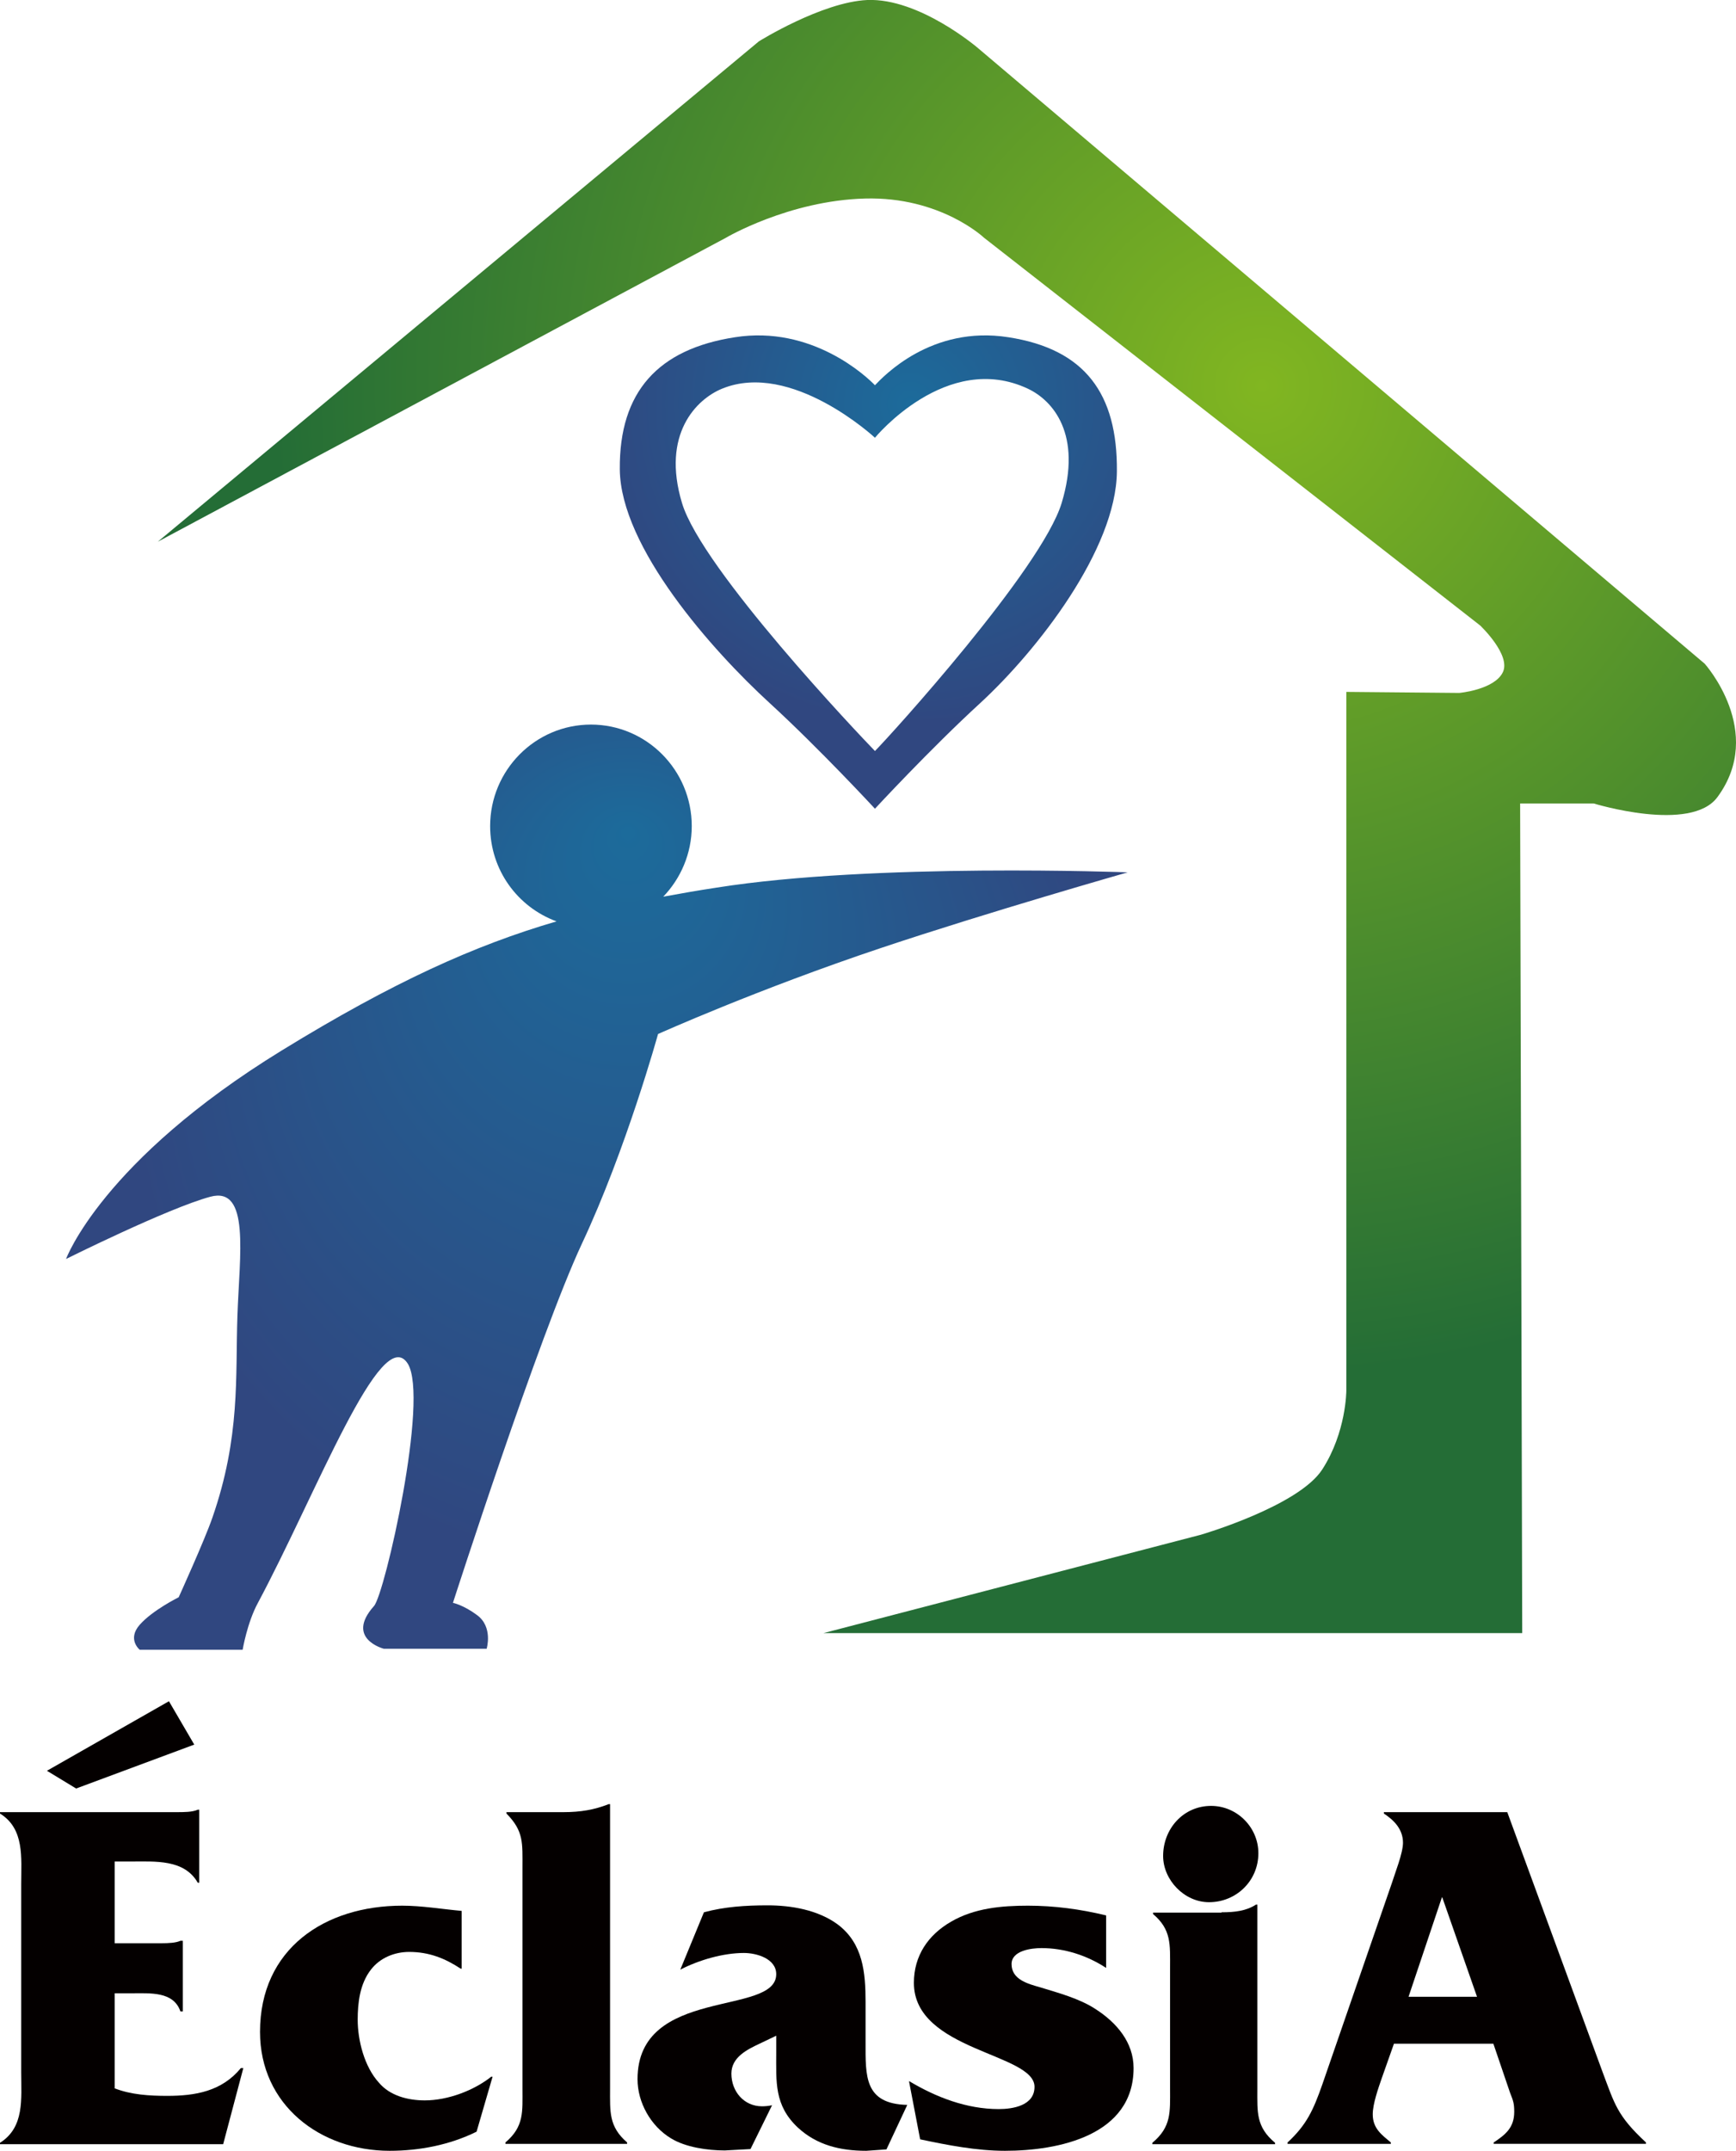 <?xml version="1.0" encoding="UTF-8"?><svg id="_レイヤー_2" xmlns="http://www.w3.org/2000/svg" xmlns:xlink="http://www.w3.org/1999/xlink" viewBox="0 0 49.94 61.86"><defs><style>.cls-1{fill:url(#radial-gradient);}.cls-1,.cls-2,.cls-3{fill-rule:evenodd;}.cls-1,.cls-2,.cls-3,.cls-4{stroke-width:0px;}.cls-2{fill:url(#radial-gradient-2);}.cls-3{fill:url(#radial-gradient-3);}.cls-4{fill:#040000;}</style><radialGradient id="radial-gradient" cx="36.31" cy="11.1" fx="36.31" fy="11.1" r="28.44" gradientUnits="userSpaceOnUse"><stop offset="0" stop-color="#81b621"/><stop offset="1" stop-color="#246d36"/></radialGradient><radialGradient id="radial-gradient-2" cx="26.19" cy="11.62" fx="26.19" fy="11.62" r="9.22" gradientUnits="userSpaceOnUse"><stop offset="0" stop-color="#1c6b9b"/><stop offset="1" stop-color="#304780"/></radialGradient><radialGradient id="radial-gradient-3" cx="18.07" cy="30.82" fx="18.07" fy="23.87" r="14.32" xlink:href="#radial-gradient-2"/></defs><g id="contents"><path class="cls-1" d="m4.54,15.58L21.83,1.19S23.64.06,24.95,0c1.5-.06,3.18,1.38,3.18,1.38l20.91,17.71s1.75,1.95.37,3.83c-.76,1.05-3.56.19-3.56.19h-2.12l.06,23.86h-20.1l10.86-2.83s2.81-.82,3.49-1.88c.69-1.07.69-2.26.69-2.26v-20.1l3.25.03s1-.09,1.25-.59c.25-.5-.65-1.35-.65-1.35l-14.27-11.15s-1.25-1.19-3.43-1.13c-2.19.06-4,1.13-4,1.13L4.54,15.58Z"/><path class="cls-2" d="m25.17,11.08c-.24-.25-1.81-1.73-4.03-1.38-2.2.34-3.33,1.56-3.31,3.8.02,2.24,2.66,5.21,4.31,6.72,1.44,1.32,3.03,3.04,3.03,3.04,0,0,1.59-1.72,3.03-3.04,1.64-1.51,3.91-4.42,3.93-6.66.02-2.24-.92-3.52-3.12-3.86-2.22-.35-3.6,1.13-3.84,1.38Zm0,10.52c-.42-.43-4.98-5.23-5.55-7.13-.6-1.99.42-2.99,1.15-3.29,2-.82,4.4,1.41,4.4,1.41,0,0,2.06-2.51,4.4-1.41.72.34,1.57,1.31.97,3.29-.58,1.9-4.94,6.7-5.37,7.13Z"/><path class="cls-3" d="m32.44,25.09s-7.3-.28-11.83.44c-.53.08-1.04.17-1.53.26.5-.52.82-1.24.82-2.03,0-1.61-1.3-2.92-2.9-2.92s-2.9,1.31-2.9,2.92c0,1.26.79,2.33,1.91,2.74-2.36.69-4.69,1.74-7.9,3.71-5.18,3.18-6.21,6-6.21,6,0,0,2.93-1.46,4.15-1.79,1.15-.31.84,1.67.78,3.42-.06,1.76.09,3.48-.72,5.81-.22.64-.97,2.29-.97,2.29,0,0-.75.37-1.12.79-.37.42,0,.72,0,.72h2.96s.13-.78.44-1.35c1.68-3.14,3.55-8.08,4.31-6.88.62,1-.66,6.62-.97,6.97-.84.94.28,1.23.28,1.23h2.96s.19-.63-.28-.97c-.39-.29-.69-.35-.69-.35,0,0,2.48-7.7,3.71-10.33,1.28-2.73,2.19-6.03,2.19-6.03,0,0,2.87-1.29,6.43-2.48,3.08-1.03,7.08-2.17,7.08-2.17Z"/><path class="cls-4" d="m3.29,60.06c.48.19,1.02.22,1.52.22.81,0,1.57-.13,2.12-.8h.07l-.58,2.19H0v-.04c.71-.45.61-1.26.61-2.02v-5.43c0-.75.1-1.58-.61-2.02v-.04h5.08c.22,0,.45,0,.61-.07h.04v2.1h-.04c-.39-.68-1.22-.61-1.93-.61h-.46v2.35h1.35c.2,0,.41-.01.54-.07h.07v2.03h-.07c-.2-.58-.87-.52-1.41-.52h-.48v2.73Zm2.29-9.88l-3.39,1.26-.84-.51,3.51-2,.73,1.25Z"/><path class="cls-4" d="m13.29,56.62h-.04c-.44-.29-.9-.48-1.48-.48-.42,0-.84.17-1.1.51-.32.41-.38.96-.38,1.44,0,.59.19,1.35.61,1.81.32.38.84.51,1.32.51.67,0,1.42-.29,1.91-.68h.04l-.46,1.58c-.77.38-1.64.55-2.5.55-2,0-3.73-1.32-3.73-3.42,0-2.39,1.86-3.63,4.09-3.63.57,0,1.15.1,1.71.15v1.67Z"/><path class="cls-4" d="m16.2,52.12c.51,0,.9-.07,1.31-.23h.04v8.18c0,.67-.04,1.09.49,1.55v.04h-3.5v-.04c.54-.46.49-.88.49-1.55v-6.34c0-.73.04-1.06-.46-1.57v-.04h1.62Z"/><path class="cls-4" d="m25.5,61.82l-.58.04c-.74,0-1.42-.16-1.97-.67-.68-.64-.62-1.31-.62-2.16v-.48l-.46.22c-.36.17-.83.39-.83.87,0,.51.36.94.88.94.1,0,.19-.01.29-.03l-.62,1.26-.74.04c-.49,0-1.13-.09-1.55-.35-.58-.35-.96-1.03-.96-1.7,0-2.68,3.99-1.8,3.99-3.02,0-.45-.57-.61-.93-.61-.59,0-1.29.2-1.83.48l.68-1.65c.59-.16,1.2-.2,1.83-.2.68,0,1.45.13,2.02.55.73.55.8,1.39.8,2.23v1.16c0,.97-.04,1.77,1.2,1.8l-.59,1.26Z"/><path class="cls-4" d="m26.16,59.86c.77.46,1.65.8,2.57.8.41,0,1.03-.1,1.03-.64,0-.97-3.47-1.03-3.47-2.99,0-.78.41-1.38,1.07-1.76.67-.39,1.45-.46,2.21-.46s1.51.1,2.25.28v1.51c-.55-.36-1.2-.57-1.86-.57-.29,0-.86.07-.86.46,0,.45.48.57.83.67.52.16,1.12.32,1.58.62.61.39,1.1.96,1.1,1.7,0,1.94-2.16,2.38-3.7,2.38-.81,0-1.64-.16-2.44-.33l-.32-1.67Z"/><path class="cls-4" d="m35.14,55c.39,0,.71-.04.99-.22h.04v5.3c0,.67-.04,1.09.51,1.55v.04h-3.53v-.04c.55-.46.51-.88.51-1.55v-3.48c0-.68.04-1.1-.49-1.55v-.04h1.97Zm-1.68-1.62c0-.78.58-1.44,1.38-1.44.75,0,1.36.62,1.36,1.36,0,.8-.64,1.41-1.42,1.41-.71,0-1.32-.64-1.32-1.33Z"/><path class="cls-4" d="m40.1,58.78l-.35.99c-.1.29-.26.74-.26,1.04,0,.41.26.59.52.81v.04h-2.97v-.04c.55-.51.74-.93,1-1.67l2-5.79c.09-.29.32-.86.32-1.16,0-.39-.26-.65-.55-.84v-.04h3.55l2.74,7.47c.35.93.42,1.26,1.25,2.03v.04h-4.38v-.04c.33-.22.59-.42.59-.88,0-.25-.03-.32-.12-.55l-.48-1.41h-2.87Zm1.39-4.21h-.01l-.96,2.86h1.97l-1-2.86Z"/></g></svg>
